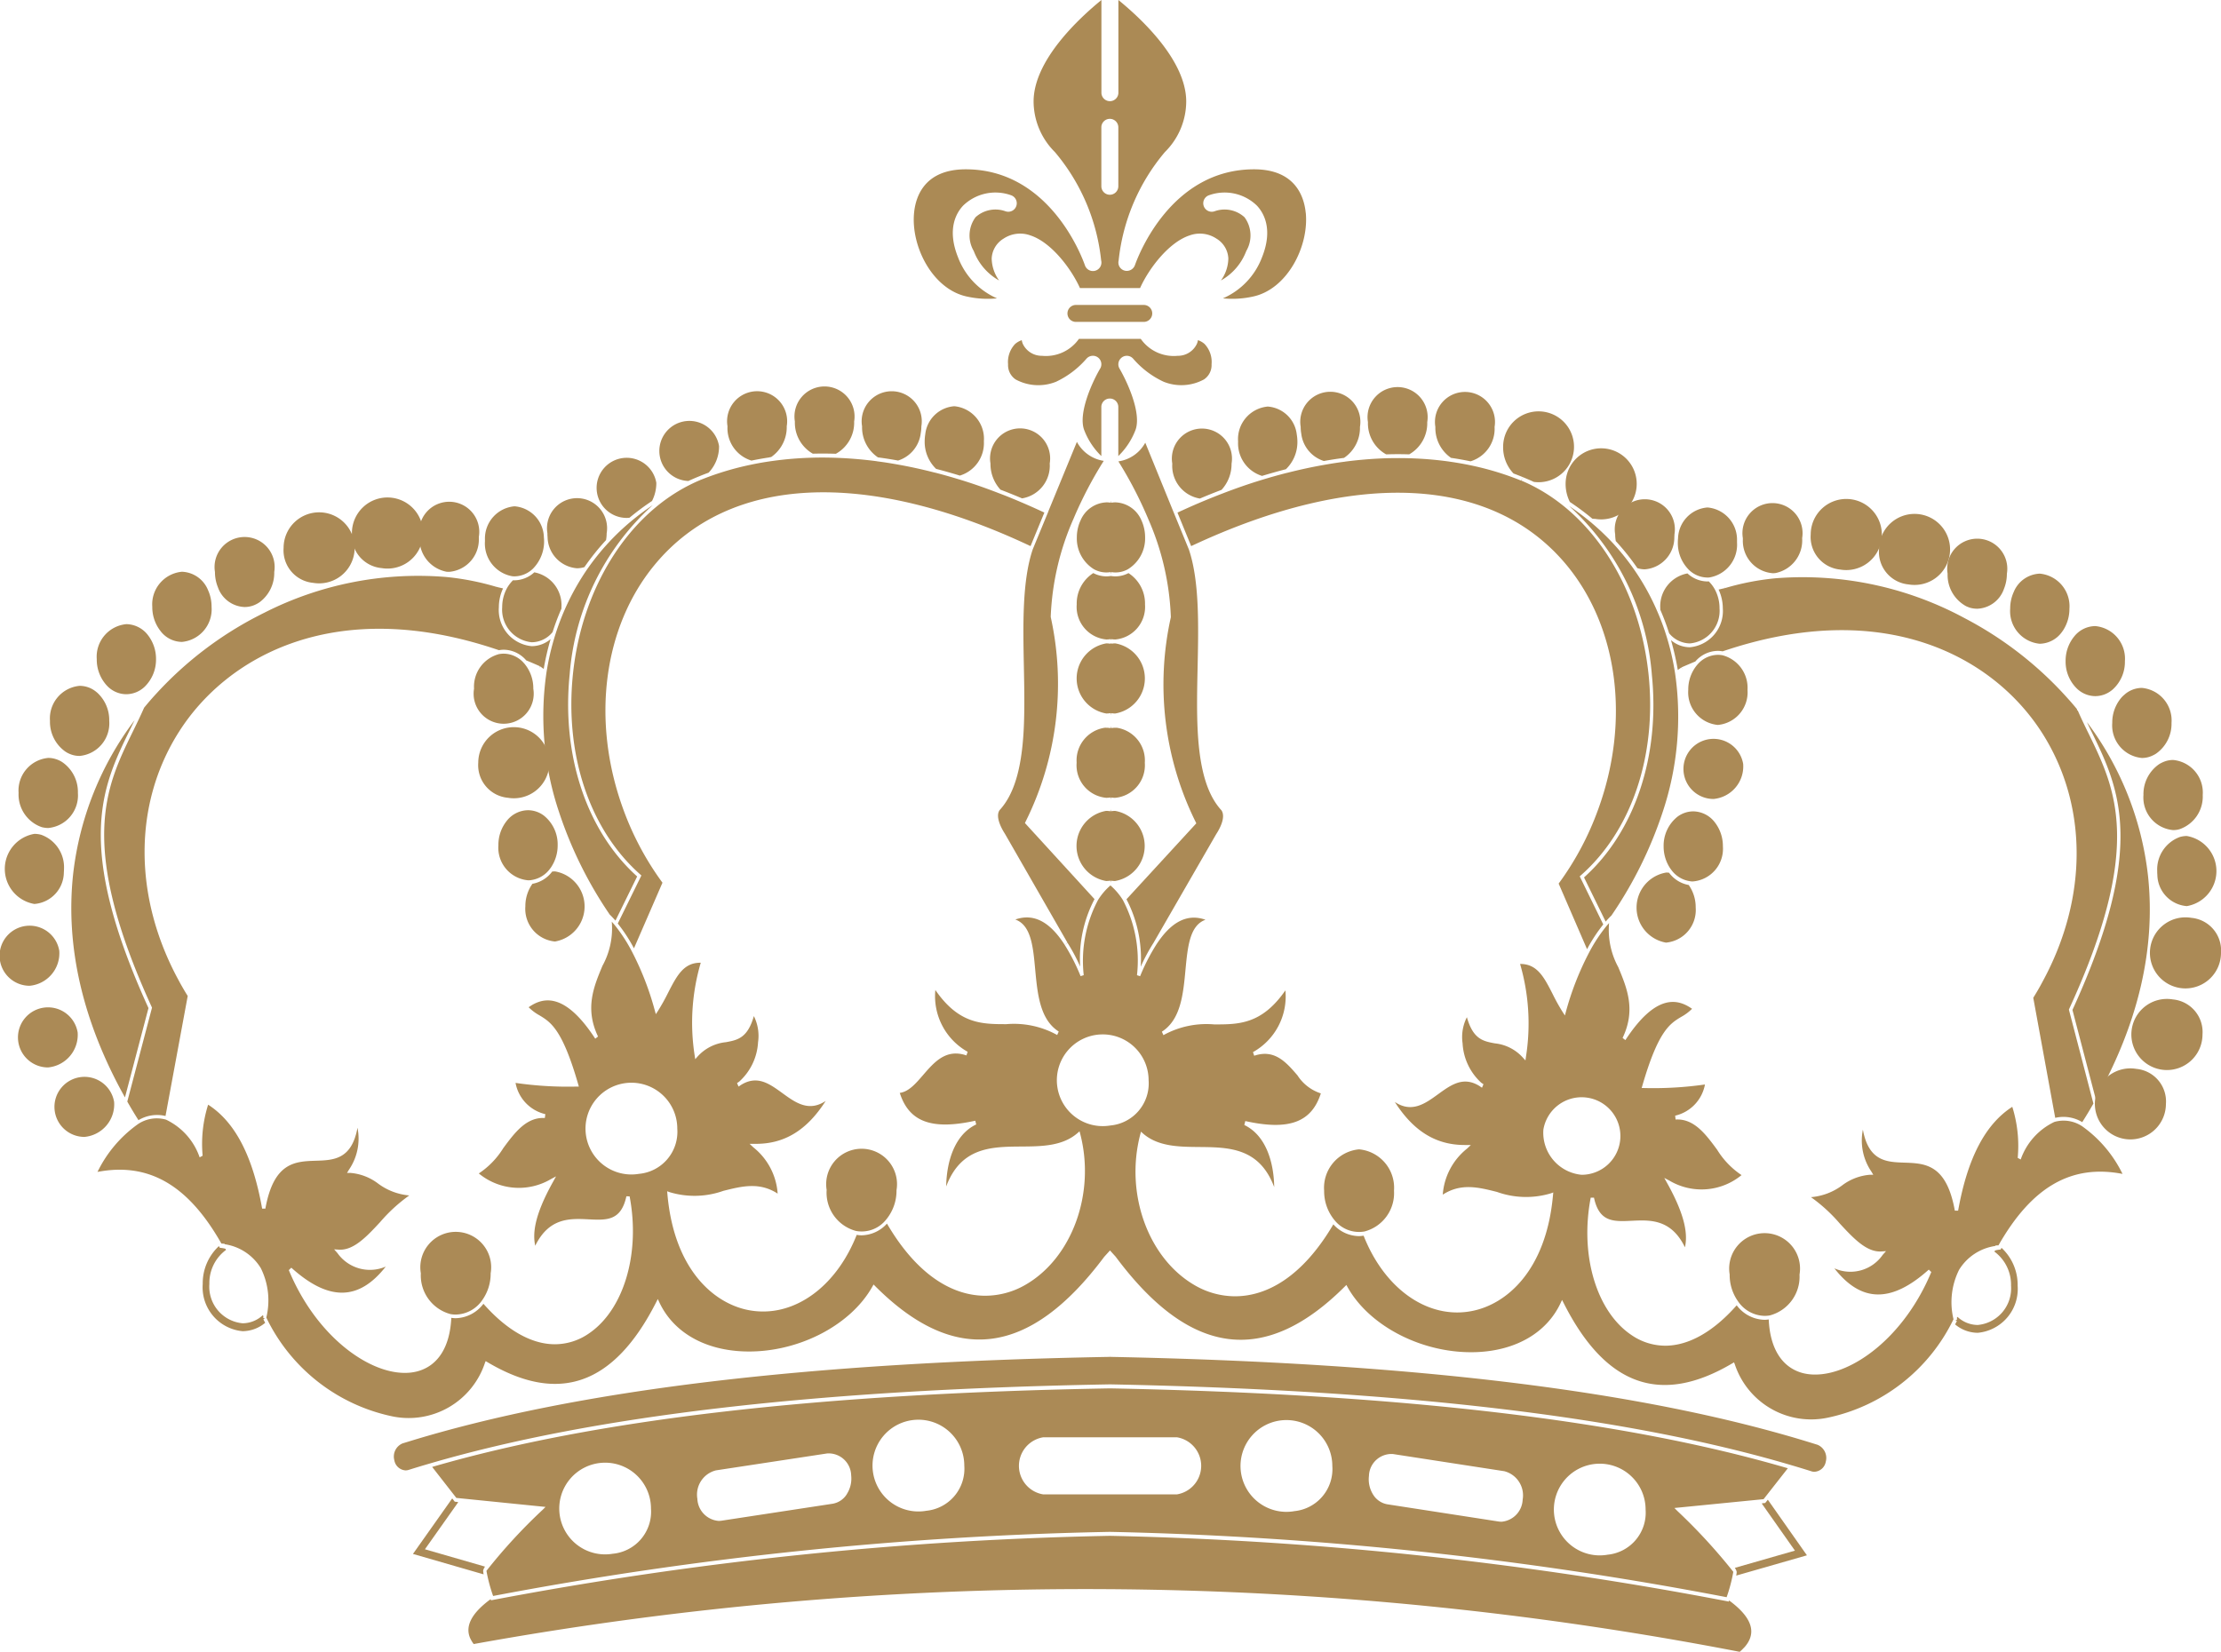 <svg id="Layer_1" data-name="Layer 1" xmlns="http://www.w3.org/2000/svg" viewBox="0 0 159.04 118.319"><defs><style>.cls-1{fill:#ab8a56;}.cls-2{fill:#ab8a55;}</style></defs><path class="cls-1" d="M459.751,250.646a2.545,2.545,0,1,0,2.117,2.508A2.341,2.341,0,0,0,459.751,250.646Z" transform="translate(-302.828 -184.904)"/><path class="cls-1" d="M459,244.834a.6.6,0,0,0-.1.029,2.474,2.474,0,0,0-1.6,2.429c0,.085,0,.173.01.256a2.289,2.289,0,0,0,2.11,2.257,2.547,2.547,0,0,0,0-5.022A1.807,1.807,0,0,0,459,244.834Z" transform="translate(-302.828 -184.904)"/><path class="cls-1" d="M457.662,239.518a1.771,1.771,0,0,0-.238.129,2.609,2.609,0,0,0-1.109,2.2,2.343,2.343,0,0,0,2.12,2.513,1.819,1.819,0,0,0,.351-.034l.017-.007.013,0,.017-.007a.561.561,0,0,0,.059-.013,2.471,2.471,0,0,0,1.668-2.45,2.343,2.343,0,0,0-2.12-2.511,1.781,1.781,0,0,0-.528.08A1.832,1.832,0,0,0,457.662,239.518Z" transform="translate(-302.828 -184.904)"/><path class="cls-1" d="M458.423,256.489a2.547,2.547,0,1,0,2.12,2.514A2.345,2.345,0,0,0,458.423,256.489Z" transform="translate(-302.828 -184.904)"/><path class="cls-1" d="M454.751,234.854a2.747,2.747,0,0,0-.67,1.828,2.342,2.342,0,0,0,2.121,2.512,1.757,1.757,0,0,0,.527-.079,1.856,1.856,0,0,0,.249-.1,1.991,1.991,0,0,0,.234-.127,2.609,2.609,0,0,0,1.113-2.2,2.342,2.342,0,0,0-2.118-2.512,1.89,1.89,0,0,0-1.271.5A1.866,1.866,0,0,0,454.751,234.854Z" transform="translate(-302.828 -184.904)"/><path class="cls-1" d="M455.805,261.463a2.544,2.544,0,1,0,2.119,2.513A2.341,2.341,0,0,0,455.805,261.463Z" transform="translate(-302.828 -184.904)"/><path class="cls-1" d="M451.518,234.193a1.92,1.92,0,0,0,1.345.572,1.891,1.891,0,0,0,1.134-.383,1.456,1.456,0,0,0,.137-.112,2.663,2.663,0,0,0,.853-2.011,2.343,2.343,0,0,0-2.119-2.511,1.951,1.951,0,0,0-1.5.729l-.073.092a2.753,2.753,0,0,0-.554,1.686A2.691,2.691,0,0,0,451.518,234.193Z" transform="translate(-302.828 -184.904)"/><path class="cls-1" d="M448.889,231.013a2,2,0,0,0,1.574-.823c.042-.058.083-.111.121-.173a2.812,2.812,0,0,0,.43-1.514,2.343,2.343,0,0,0-2.12-2.511,2.1,2.1,0,0,0-1.867,1.312,2.852,2.852,0,0,0-.255,1.195A2.344,2.344,0,0,0,448.889,231.013Z" transform="translate(-302.828 -184.904)"/><path class="cls-1" d="M443.586,228.307c.036.02.064.032.093.046.059.024.114.043.169.066a1.9,1.9,0,0,0,.564.086,2.11,2.11,0,0,0,1.913-1.419,2.893,2.893,0,0,0,.211-1.089,2.152,2.152,0,1,0-4.245-.005A2.552,2.552,0,0,0,443.586,228.307Z" transform="translate(-302.828 -184.904)"/><path class="cls-1" d="M439.5,226.765a2.544,2.544,0,1,0-2.12-2.508A2.341,2.341,0,0,0,439.5,226.765Z" transform="translate(-302.828 -184.904)"/><path class="cls-1" d="M434.608,225.7a2.547,2.547,0,1,0-2.12-2.513A2.347,2.347,0,0,0,434.608,225.7Z" transform="translate(-302.828 -184.904)"/><path class="cls-1" d="M429.749,225.959a.738.738,0,0,0,.106,0l.107-.009a2.384,2.384,0,0,0,1.913-2.5,2.153,2.153,0,1,0-4.246,0c0,.041,0,.084,0,.126A2.318,2.318,0,0,0,429.749,225.959Z" transform="translate(-302.828 -184.904)"/><path class="cls-1" d="M426.685,276.193a3.246,3.246,0,0,0,.6,1.92,2.356,2.356,0,0,0,1.9,1.041,2.171,2.171,0,0,0,.382-.034,2.869,2.869,0,0,0,2.12-2.922,2.537,2.537,0,1,0-5,0Z" transform="translate(-302.828 -184.904)"/><path class="cls-1" d="M427.652,239.622a2.153,2.153,0,1,0-2.125,2.509A2.343,2.343,0,0,0,427.652,239.622Z" transform="translate(-302.828 -184.904)"/><path class="cls-1" d="M423.687,225.833v.006l.082-.117a1.923,1.923,0,0,0,1.318.548c.05,0,.094,0,.141-.005a2.377,2.377,0,0,0,1.984-2.5c0-.055,0-.106,0-.156a2.315,2.315,0,0,0-2.115-2.357,2.283,2.283,0,0,0-2.108,2.213,2.643,2.643,0,0,0-.016.3,2.7,2.7,0,0,0,.8,1.961Z" transform="translate(-302.828 -184.904)"/><path class="cls-1" d="M426.2,245.529a2.766,2.766,0,0,0-.582-1.73,1.974,1.974,0,0,0-1.537-.78,1.9,1.9,0,0,0-1.132.381,2.652,2.652,0,0,0-.993,2.125,2.81,2.81,0,0,0,.5,1.618l.031.038a2.006,2.006,0,0,0,1.35.838l.1.016c.046,0,.094,0,.14,0A2.344,2.344,0,0,0,426.2,245.529Z" transform="translate(-302.828 -184.904)"/><path class="cls-1" d="M423.836,230.989a2.344,2.344,0,0,0,2.123-2.51,2.835,2.835,0,0,0-.34-1.366,2.384,2.384,0,0,0-.433-.568c-.034,0-.062.006-.1.006a2.135,2.135,0,0,1-1.422-.575,2.385,2.385,0,0,0-1.947,2.5v.1a16.68,16.68,0,0,1,.631,1.683A1.954,1.954,0,0,0,423.836,230.989Z" transform="translate(-302.828 -184.904)"/><path class="cls-1" d="M425.838,236.828a2.343,2.343,0,0,0,2.125-2.508,2.409,2.409,0,0,0-1.786-2.481l.019-.128,0-.015-.021.143a1.687,1.687,0,0,0-.33-.032,1.945,1.945,0,0,0-1.477.709l-.083-.1v0l.081.1a2.738,2.738,0,0,0-.646,1.8A2.343,2.343,0,0,0,425.838,236.828Z" transform="translate(-302.828 -184.904)"/><path class="cls-1" d="M422.133,252.419a2.344,2.344,0,0,0,2.119-2.509,2.765,2.765,0,0,0-.5-1.618l-.049-.009a2.249,2.249,0,0,1-1.36-.869h0l0,0a1.79,1.79,0,0,0-.2-.013,2.546,2.546,0,0,0,0,5.022Z" transform="translate(-302.828 -184.904)"/><path class="cls-1" d="M418.486,223.17a2.887,2.887,0,0,0,.044.489,17.535,17.535,0,0,1,1.547,1.939,1.83,1.83,0,0,0,.53.085,2.288,2.288,0,0,0,2.115-2.252c0-.084.01-.17.01-.257a2.153,2.153,0,1,0-4.246,0Z" transform="translate(-302.828 -184.904)"/><path class="cls-1" d="M416.854,222.057c.066.006.133.013.2.013a2.546,2.546,0,1,0-2.117-2.513,2.877,2.877,0,0,0,.305,1.3A18.716,18.716,0,0,1,416.854,222.057Z" transform="translate(-302.828 -184.904)"/><path class="cls-1" d="M411.844,219.066l.019.009c.272.11.541.227.8.346a2.538,2.538,0,1,0-2.2-2.51,2.713,2.713,0,0,0,.745,1.908Q411.528,218.936,411.844,219.066Z" transform="translate(-302.828 -184.904)"/><path class="cls-1" d="M406.735,217.7l.081.011c.433.064.875.144,1.313.235a2.432,2.432,0,0,0,1.722-2.461,2.15,2.15,0,1,0-4.24,0A2.6,2.6,0,0,0,406.735,217.7Z" transform="translate(-302.828 -184.904)"/><path class="cls-1" d="M402.087,217.448c.569-.018,1.124-.019,1.649,0a2.564,2.564,0,0,0,1.293-2.308,2.153,2.153,0,1,0-4.246,0A2.539,2.539,0,0,0,402.087,217.448Z" transform="translate(-302.828 -184.904)"/><path class="cls-1" d="M400.146,267.226a2.764,2.764,0,0,0-2.5,2.958,3.25,3.25,0,0,0,.743,2.114,2.245,2.245,0,0,0,2.146.811,2.837,2.837,0,0,0,2.114-2.92A2.762,2.762,0,0,0,400.146,267.226Z" transform="translate(-302.828 -184.904)"/><path class="cls-1" d="M397.626,217.924c.521-.093.988-.164,1.418-.22l.021,0a2.593,2.593,0,0,0,1.146-2.225,2.153,2.153,0,1,0-4.245,0,2.789,2.789,0,0,0,.041.479A2.347,2.347,0,0,0,397.626,217.924Z" transform="translate(-302.828 -184.904)"/><path class="cls-1" d="M393.2,218.991c.552-.167,1.113-.325,1.709-.479a2.694,2.694,0,0,0,.822-1.981,3.151,3.151,0,0,0-.044-.5,2.256,2.256,0,0,0-2.077-2.007,2.341,2.341,0,0,0-2.125,2.507A2.438,2.438,0,0,0,393.2,218.991Z" transform="translate(-302.828 -184.904)"/><path class="cls-1" d="M386.772,218.113a2.372,2.372,0,0,0,1.976,2.5c.558-.235,1.062-.439,1.55-.622a2.738,2.738,0,0,0,.719-1.877,2.153,2.153,0,1,0-4.245,0Z" transform="translate(-302.828 -184.904)"/><path class="cls-1" d="M381.155,225.671a1.834,1.834,0,0,0,.9.235,1.677,1.677,0,0,0,.3-.026l.019.139.02-.139a1.7,1.7,0,0,0,.305.026,1.8,1.8,0,0,0,.9-.233,2.587,2.587,0,0,0,1.227-2.275,2.932,2.932,0,0,0-.195-1.063c-.018-.044-.036-.09-.058-.136a2.1,2.1,0,0,0-1.865-1.313,1.613,1.613,0,0,0-.305.026l-.02-.139-.017.139a1.635,1.635,0,0,0-.3-.026,2.1,2.1,0,0,0-1.869,1.31c-.022.045-.042.091-.06.135a2.931,2.931,0,0,0-.2,1.062A2.589,2.589,0,0,0,381.155,225.671Z" transform="translate(-302.828 -184.904)"/><path class="cls-1" d="M382.044,236.008a1.75,1.75,0,0,0,.305-.026l.017.138.02-.138a1.722,1.722,0,0,0,.3.027,2.547,2.547,0,0,0,.005-5.022,1.7,1.7,0,0,0-.305.027l-.009-.053-.011,0a.013.013,0,0,1-.01,0l-.009.052a1.782,1.782,0,0,0-.3-.026,2.546,2.546,0,0,0,0,5.021Z" transform="translate(-302.828 -184.904)"/><path class="cls-1" d="M382.038,242.047a1.673,1.673,0,0,0,.3-.025l.019.138.02-.138a1.7,1.7,0,0,0,.305.026,2.342,2.342,0,0,0,2.123-2.508,2.366,2.366,0,0,0-2-2.509l-.113,0a1.7,1.7,0,0,0-.305.026l-.019-.138-.02.138a1.674,1.674,0,0,0-.3-.027,1.086,1.086,0,0,0-.115,0,2.368,2.368,0,0,0-2.01,2.5A2.34,2.34,0,0,0,382.038,242.047Z" transform="translate(-302.828 -184.904)"/><path class="cls-1" d="M382.032,248.006a1.828,1.828,0,0,0,.305-.025l.017.137.02-.137a1.8,1.8,0,0,0,.3.026,2.547,2.547,0,0,0,.005-5.022,1.8,1.8,0,0,0-.305.026l-.019-.137-.02.137a1.778,1.778,0,0,0-.3-.027,2.547,2.547,0,0,0,0,5.022Z" transform="translate(-302.828 -184.904)"/><path class="cls-1" d="M382.049,230.706a1.828,1.828,0,0,0,.305-.025l.007.052.011,0,.011,0,.008-.052a1.906,1.906,0,0,0,.305.026,2.344,2.344,0,0,0,2.123-2.51,2.588,2.588,0,0,0-1.184-2.244,2.012,2.012,0,0,1-.935.234,1.936,1.936,0,0,1-.324-.028,1.9,1.9,0,0,1-.323.028,2.036,2.036,0,0,1-.936-.236,2.586,2.586,0,0,0-1.188,2.242A2.343,2.343,0,0,0,382.049,230.706Z" transform="translate(-302.828 -184.904)"/><path class="cls-1" d="M376.016,220.6a2.371,2.371,0,0,0,1.98-2.5,2.152,2.152,0,1,0-4.243,0,2.731,2.731,0,0,0,.716,1.878C374.948,220.159,375.455,220.365,376.016,220.6Z" transform="translate(-302.828 -184.904)"/><path class="cls-1" d="M369.86,218.488c.6.155,1.156.313,1.7.481a2.433,2.433,0,0,0,1.721-2.46A2.342,2.342,0,0,0,371.168,214a2.256,2.256,0,0,0-2.083,2,3.374,3.374,0,0,0-.043.5A2.689,2.689,0,0,0,369.86,218.488Z" transform="translate(-302.828 -184.904)"/><path class="cls-1" d="M365.7,217.667l.021,0c.43.057.9.13,1.418.224a2.347,2.347,0,0,0,1.622-1.971,2.675,2.675,0,0,0,.043-.479,2.153,2.153,0,1,0-4.245,0A2.6,2.6,0,0,0,365.7,217.667Z" transform="translate(-302.828 -184.904)"/><path class="cls-1" d="M362.021,270.148a2.834,2.834,0,0,0,2.109,2.925,2.234,2.234,0,0,0,2.145-.806,3.239,3.239,0,0,0,.75-2.114,2.537,2.537,0,1,0-5,0Z" transform="translate(-302.828 -184.904)"/><path class="cls-1" d="M361.033,217.4c.529-.015,1.083-.013,1.65.006a2.54,2.54,0,0,0,1.308-2.312,2.152,2.152,0,1,0-4.244,0A2.557,2.557,0,0,0,361.033,217.4Z" transform="translate(-302.828 -184.904)"/><path class="cls-1" d="M356.638,217.894c.441-.09.883-.169,1.315-.232v-.015h.086a2.6,2.6,0,0,0,1.125-2.213,2.151,2.151,0,1,0-4.242,0A2.431,2.431,0,0,0,356.638,217.894Z" transform="translate(-302.828 -184.904)"/><path class="cls-1" d="M352.107,219.361c.256-.118.523-.233.8-.345l.026-.01v0c.208-.088.42-.168.636-.246a2.709,2.709,0,0,0,.748-1.906,2.152,2.152,0,1,0-2.206,2.5Z" transform="translate(-302.828 -184.904)"/><path class="cls-1" d="M347.705,222a1.923,1.923,0,0,0,.2-.013,18.787,18.787,0,0,1,1.613-1.2,2.85,2.85,0,0,0,.308-1.3A2.153,2.153,0,1,0,347.705,222Z" transform="translate(-302.828 -184.904)"/><path class="cls-1" d="M344.146,225.607a1.867,1.867,0,0,0,.531-.083,17.633,17.633,0,0,1,1.549-1.936,2.918,2.918,0,0,0,.044-.49,2.152,2.152,0,1,0-4.243,0c0,.089,0,.173.011.257A2.286,2.286,0,0,0,344.146,225.607Z" transform="translate(-302.828 -184.904)"/><polygon class="cls-1" points="38.236 40.845 38.159 40.736 38.236 40.847 38.236 40.845"/><path class="cls-1" d="M339.527,226.18c.046,0,.09.006.139.006a1.937,1.937,0,0,0,1.321-.546,2.781,2.781,0,0,0,.787-2.253,2.283,2.283,0,0,0-2.1-2.219,2.313,2.313,0,0,0-2.12,2.353c0,.049,0,.1,0,.155A2.375,2.375,0,0,0,339.527,226.18Z" transform="translate(-302.828 -184.904)"/><path class="cls-1" d="M335.08,279.025a2.017,2.017,0,0,0,.383.036,2.359,2.359,0,0,0,1.9-1.037,3.259,3.259,0,0,0,.6-1.919,2.537,2.537,0,1,0-5,0A2.868,2.868,0,0,0,335.08,279.025Z" transform="translate(-302.828 -184.904)"/><path class="cls-1" d="M334.794,225.853l.1.009c.035,0,.073,0,.1,0a2.316,2.316,0,0,0,2.123-2.381c0-.043,0-.086,0-.126a2.152,2.152,0,1,0-4.243,0A2.383,2.383,0,0,0,334.794,225.853Z" transform="translate(-302.828 -184.904)"/><path class="cls-1" d="M430.85,290.069c-11.727-3.435-27.6-5.309-48.531-5.722-20.928.371-36.808,2.214-48.545,5.626l1.731,2.22,6.388.645-.221.219a38.941,38.941,0,0,0-4.011,4.36,11.457,11.457,0,0,0,.478,1.8,263.261,263.261,0,0,1,44.167-4.592l0,.14v-.14a263.223,263.223,0,0,1,44.161,4.68,11.347,11.347,0,0,0,.479-1.818,40.738,40.738,0,0,0-4-4.353l-.218-.219,6.386-.632ZM346.7,296.193a3.284,3.284,0,1,1,2.743-3.236A3.024,3.024,0,0,1,346.7,296.193Zm16.771-4.274a1.493,1.493,0,0,1-1.02.691l-7.964,1.216a1.5,1.5,0,0,1-.2.014,1.656,1.656,0,0,1-1.523-1.586,1.789,1.789,0,0,1,1.33-2.034l7.964-1.212a1.614,1.614,0,0,1,1.72,1.567A2.066,2.066,0,0,1,363.467,291.919Zm5.664,1.2a3.286,3.286,0,1,1,2.744-3.236A3.024,3.024,0,0,1,369.131,293.117Zm17.983-1.18-4.8,0-4.8,0a2.072,2.072,0,0,1,0-4.086l4.8,0,4.8,0a2.072,2.072,0,0,1,0,4.085Zm8.376,1.206a3.287,3.287,0,1,1,2.738-3.236A3.025,3.025,0,0,1,395.49,293.143Zm14.845.753a1.452,1.452,0,0,1-.2-.015l-7.965-1.232a1.494,1.494,0,0,1-1.019-.693,2.057,2.057,0,0,1-.3-1.344,1.614,1.614,0,0,1,1.72-1.564l7.962,1.228a1.785,1.785,0,0,1,1.325,2.036A1.654,1.654,0,0,1,410.335,293.9Zm7.583,2.367a3.284,3.284,0,1,1,2.743-3.236A3.024,3.024,0,0,1,417.918,296.263Z" transform="translate(-302.828 -184.904)"/><path class="cls-1" d="M330.146,225.593a2.547,2.547,0,1,0-2.118-2.513A2.345,2.345,0,0,0,330.146,225.593Z" transform="translate(-302.828 -184.904)"/><path class="cls-1" d="M325.255,226.652a2.544,2.544,0,1,0-2.119-2.508A2.342,2.342,0,0,0,325.255,226.652Z" transform="translate(-302.828 -184.904)"/><path class="cls-1" d="M320.337,228.382a1.814,1.814,0,0,0,.728-.149c.035-.015.066-.031.1-.047a1.922,1.922,0,0,0,.276-.166,2.616,2.616,0,0,0,1.025-2.146,2.152,2.152,0,1,0-4.245,0,2.879,2.879,0,0,0,.209,1.088A2.107,2.107,0,0,0,320.337,228.382Z" transform="translate(-302.828 -184.904)"/><path class="cls-1" d="M314.361,230.153a1.955,1.955,0,0,0,1.493.729,2.345,2.345,0,0,0,2.124-2.51,2.846,2.846,0,0,0-.253-1.2,2.1,2.1,0,0,0-1.866-1.316,2.343,2.343,0,0,0-2.126,2.507,2.773,2.773,0,0,0,.55,1.688Z" transform="translate(-302.828 -184.904)"/><path class="cls-1" d="M310.6,234.128a1.9,1.9,0,0,0,1.269.5,1.929,1.929,0,0,0,1.351-.569A2.711,2.711,0,0,0,314,232.12a2.764,2.764,0,0,0-.43-1.512,1.926,1.926,0,0,0-.121-.175,1.982,1.982,0,0,0-1.57-.824,2.341,2.341,0,0,0-2.122,2.507,2.744,2.744,0,0,0,.665,1.827A2.28,2.28,0,0,0,310.6,234.128Z" transform="translate(-302.828 -184.904)"/><path class="cls-1" d="M311,263.83a2.151,2.151,0,1,0-2.124,2.506A2.342,2.342,0,0,0,311,263.83Z" transform="translate(-302.828 -184.904)"/><path class="cls-1" d="M307.517,238.743l.116.071a2.144,2.144,0,0,0,.317.14,1.785,1.785,0,0,0,.577.094,2.342,2.342,0,0,0,2.123-2.508,2.658,2.658,0,0,0-.849-2.013c-.045-.039-.09-.077-.136-.111a1.867,1.867,0,0,0-1.133-.388,2.342,2.342,0,0,0-2.125,2.507A2.607,2.607,0,0,0,307.517,238.743Z" transform="translate(-302.828 -184.904)"/><path class="cls-1" d="M305.818,244.149a.658.658,0,0,0,.067.015l.039.009a1.909,1.909,0,0,0,.358.037,2.344,2.344,0,0,0,2.124-2.509,2.587,2.587,0,0,0-1.124-2.212,1.713,1.713,0,0,0-.3-.156,1.106,1.106,0,0,0-.166-.06,1.728,1.728,0,0,0-.531-.082,2.343,2.343,0,0,0-2.126,2.506A2.47,2.47,0,0,0,305.818,244.149Z" transform="translate(-302.828 -184.904)"/><path class="cls-1" d="M308.389,258.852a2.152,2.152,0,1,0-2.124,2.508A2.345,2.345,0,0,0,308.389,258.852Z" transform="translate(-302.828 -184.904)"/><path class="cls-1" d="M305.283,249.652A2.286,2.286,0,0,0,307.4,247.4c.006-.084.011-.171.011-.257a2.47,2.47,0,0,0-1.582-2.428.63.63,0,0,0-.106-.033,1.83,1.83,0,0,0-.431-.052,2.547,2.547,0,0,0,0,5.022Z" transform="translate(-302.828 -184.904)"/><path class="cls-1" d="M307.072,253a2.152,2.152,0,1,0-2.124,2.511A2.341,2.341,0,0,0,307.072,253Z" transform="translate(-302.828 -184.904)"/><path class="cls-1" d="M426.839,299.685c-.026-.02-.049-.04-.077-.06s-.078-.058-.116-.088l-.028.081-.091-.019a263.483,263.483,0,0,0-44.219-4.69,263.529,263.529,0,0,0-44.227,4.6l-.092.019-.028-.081c-.049.036-.1.071-.151.111-1.338,1.029-1.623,1.892-1.339,2.624a.733.733,0,0,0,.046.1,2.044,2.044,0,0,0,.232.378,246.1,246.1,0,0,1,90.654.557,2.612,2.612,0,0,0,.247-.234c.033-.033.063-.066.1-.1C428.484,302.047,428.526,301,426.839,299.685Z" transform="translate(-302.828 -184.904)"/><path class="cls-1" d="M456.642,247.641a22.455,22.455,0,0,0-4.377-11.018c.113.237.225.473.339.7,1.964,4.036,3.99,8.21-1.373,19.918l1.673,6.4C455.941,258.228,457.2,252.846,456.642,247.641Z" transform="translate(-302.828 -184.904)"/><path class="cls-1" d="M448.425,256.371l1.572,8.6a2.585,2.585,0,0,1,1.935.307c.283-.445.552-.894.8-1.33l-1.756-6.73.021-.052c5.332-11.609,3.335-15.721,1.4-19.7-.268-.544-.539-1.106-.791-1.681h-.048V235.7c-.212-.258-.407-.489-.6-.7a26.1,26.1,0,0,0-7.392-5.791l-.265-.141a24.408,24.408,0,0,0-13.322-2.745l-.114.011a19.092,19.092,0,0,0-3.508.691l-.031-.134.022.135-.454.106a3.219,3.219,0,0,1,.3,1.343,2.606,2.606,0,0,1-2.363,2.789,2.09,2.09,0,0,1-1.348-.509,18.868,18.868,0,0,1,.487,2.137l.261-.182.06.12-.043-.131c.329-.143.654-.282.976-.414a2.155,2.155,0,0,1,1.615-.762,1.936,1.936,0,0,1,.343.034c11.67-3.957,19.5.466,22.929,5.928,3.23,5.138,3.225,11.76-.012,17.716C448.9,255.581,448.679,255.963,448.425,256.371Z" transform="translate(-302.828 -184.904)"/><path class="cls-1" d="M418.217,250.481a29.365,29.365,0,0,0,3.651-7.354,21.588,21.588,0,0,0,.91-9.986,18.412,18.412,0,0,0-.641-2.749,16.744,16.744,0,0,0-.644-1.718,17.108,17.108,0,0,0-1.571-2.86,17.564,17.564,0,0,0-1.58-1.986,17.809,17.809,0,0,0-1.6-1.52,18.537,18.537,0,0,0-1.549-1.16,18.253,18.253,0,0,1,5.922,12.109c.587,5.83-1.231,11.238-4.859,14.493l1.549,3.164C417.946,250.756,418.08,250.611,418.217,250.481Z" transform="translate(-302.828 -184.904)"/><path class="cls-1" d="M414.439,248.191l2.034,4.7a11.51,11.51,0,0,1,1.16-1.773l-1.685-3.445.085-.075c3.618-3.186,5.431-8.536,4.852-14.311-.613-6.1-3.81-11.309-8.341-13.6-.243-.124-.493-.241-.747-.347l-.011,0v0l.05-.248-.07.242q-.326-.133-.662-.256a21.069,21.069,0,0,0-2.989-.85c-.477-.1-.961-.185-1.43-.251l-.105-.016a25.687,25.687,0,0,0-2.821-.234c-.541-.017-1.111-.015-1.695,0-.949.032-1.924.112-2.9.238l-.053.01c-.447.055-.931.13-1.48.228-.842.146-1.733.339-2.648.572l-.013,0c-.611.156-1.181.317-1.747.489-.933.283-1.886.613-2.831.978-.5.189-1.019.4-1.6.643-.542.229-1.093.477-1.649.734l.981,2.4c11.815-5.544,21.617-5.04,26.911,1.391,3.668,4.461,4.528,11.148,2.239,17.451A21,21,0,0,1,414.439,248.191Z" transform="translate(-302.828 -184.904)"/><path class="cls-1" d="M376.681,223.878l.931-2.261c-.555-.259-1.109-.507-1.649-.737-.58-.248-1.1-.46-1.6-.647-.941-.366-1.894-.7-2.831-.984-.562-.172-1.134-.335-1.743-.492l-.016,0c-.91-.234-1.8-.428-2.642-.577-.552-.1-1.035-.176-1.481-.231l-.049-.011c-.974-.127-1.95-.209-2.9-.243-.583-.021-1.153-.024-1.692-.009a25.641,25.641,0,0,0-2.823.229h0l-.105.015c-.471.065-.951.147-1.432.248a21.184,21.184,0,0,0-2.99.844c-.224.082-.444.166-.662.254l-.04-.136.036.139c-.272.112-.528.232-.774.356-4.537,2.28-7.744,7.484-8.367,13.581-.592,5.774,1.211,11.127,4.821,14.32l.083.075-1.691,3.442a11.387,11.387,0,0,1,1.159,1.775l2.042-4.7a21.005,21.005,0,0,1-2.832-5.327c-2.278-6.306-1.406-12.989,2.275-17.445,5.3-6.421,15.109-6.905,26.913-1.337Z" transform="translate(-302.828 -184.904)"/><path class="cls-1" d="M346.9,250.844l1.553-3.162c-3.623-3.261-5.426-8.673-4.83-14.5a18.259,18.259,0,0,1,5.949-12.1,18.268,18.268,0,0,0-1.553,1.158,17.261,17.261,0,0,0-1.6,1.517,17.662,17.662,0,0,0-1.587,1.982,17.72,17.72,0,0,0-2.223,4.573,18.379,18.379,0,0,0-.648,2.749,21.59,21.59,0,0,0,.892,9.988,29.288,29.288,0,0,0,3.635,7.361C346.623,250.538,346.759,250.686,346.9,250.844Z" transform="translate(-302.828 -184.904)"/><path class="cls-1" d="M340.909,230.906a1.949,1.949,0,0,0,1.488-.726,17.05,17.05,0,0,1,.634-1.682c0-.035,0-.067,0-.1a2.386,2.386,0,0,0-1.944-2.5,2.143,2.143,0,0,1-1.422.571c-.036,0-.069,0-.1-.006a2.568,2.568,0,0,0-.431.564,2.831,2.831,0,0,0-.345,1.367A2.345,2.345,0,0,0,340.909,230.906Z" transform="translate(-302.828 -184.904)"/><path class="cls-1" d="M342.569,252.34a2.547,2.547,0,0,0,0-5.022c-.068,0-.132.006-.2.012l0,0a2.256,2.256,0,0,1-1.362.866v0l-.052.01a2.755,2.755,0,0,0-.507,1.614A2.345,2.345,0,0,0,342.569,252.34Z" transform="translate(-302.828 -184.904)"/><path class="cls-1" d="M340.636,247.955c.061,0,.119,0,.177-.005l.069-.013a2.007,2.007,0,0,0,1.349-.835l.038-.048a2.822,2.822,0,0,0,.492-1.607,2.641,2.641,0,0,0-.991-2.127,1.9,1.9,0,0,0-1.129-.384,1.968,1.968,0,0,0-1.538.778,2.751,2.751,0,0,0-.586,1.729A2.342,2.342,0,0,0,340.636,247.955Z" transform="translate(-302.828 -184.904)"/><path class="cls-1" d="M339.194,242.045a2.547,2.547,0,1,0-2.119-2.513A2.343,2.343,0,0,0,339.194,242.045Z" transform="translate(-302.828 -184.904)"/><path class="cls-1" d="M338.556,231.475a1.925,1.925,0,0,1,.342-.034,2.157,2.157,0,0,1,1.614.765c.323.131.648.272.973.416l-.042.131h0l.061-.12.259.183a18.44,18.44,0,0,1,.493-2.137,2.1,2.1,0,0,1-1.349.507,2.6,2.6,0,0,1-2.357-2.794,3.187,3.187,0,0,1,.3-1.342l-.459-.107.024-.136-.029.135a19.078,19.078,0,0,0-3.509-.7l-.11-.011a24.318,24.318,0,0,0-13.031,2.57c-.075.036-.147.073-.22.109l-.17.088a26.033,26.033,0,0,0-7.325,5.588c-.3.323-.591.662-.873,1.006-.26.592-.544,1.174-.818,1.734-1.94,3.971-3.946,8.079,1.36,19.7l.023.052-1.77,6.727c.249.439.518.888.8,1.332a2.586,2.586,0,0,1,1.937-.3l1.59-8.594c-.252-.405-.474-.789-.676-1.17-3.224-5.96-3.217-12.582.024-17.713C319.06,231.9,326.894,227.494,338.556,231.475Z" transform="translate(-302.828 -184.904)"/><path class="cls-1" d="M336.773,234.23a2.152,2.152,0,1,0,4.244.005,2.745,2.745,0,0,0-.641-1.8l.08-.1v0l-.083.1a1.941,1.941,0,0,0-1.475-.712,1.72,1.72,0,0,0-.331.032l-.019-.145h0v.015l.016.129A2.41,2.41,0,0,0,336.773,234.23Z" transform="translate(-302.828 -184.904)"/><path class="cls-1" d="M432.979,288.388l-.458-.142c-11.991-3.711-28.408-5.723-50.186-6.155l-.009-.139h0v.139c-21.793.389-38.212,2.369-50.211,6.056l-.46.141a1.019,1.019,0,0,0-.591,1.2.869.869,0,0,0,.8.733.724.724,0,0,0,.214-.03q.711-.225,1.442-.437c11.774-3.457,27.735-5.32,48.8-5.694l0,.141v-.141c21.061.416,37.02,2.31,48.785,5.79.489.144.969.289,1.444.44a.665.665,0,0,0,.213.031.873.873,0,0,0,.807-.729A1.023,1.023,0,0,0,432.979,288.388Z" transform="translate(-302.828 -184.904)"/><path class="cls-1" d="M384.838,216.612a2.609,2.609,0,0,1-1.926,1.338,28.891,28.891,0,0,1,2.082,3.993c.012.025.022.051.034.078l.027.068a19.163,19.163,0,0,1,1.614,6.991v.019l0,.017a22.184,22.184,0,0,0,1.776,14.66l.047.1-5,5.439a9.184,9.184,0,0,1,1.02,4.831,13.018,13.018,0,0,1,.914-1.705l.011-.019,4.479-7.77c.181-.274.729-1.187.377-1.709-1.013-1.1-1.556-2.911-1.7-5.683-.076-1.447-.041-3.035-.007-4.571.065-3.033.133-6.168-.624-8.425l-1.123-2.74,0,0Z" transform="translate(-302.828 -184.904)"/><path class="cls-1" d="M451.924,265.572a2.4,2.4,0,0,0-1.988-.309,4.683,4.683,0,0,0-2.411,2.691l-.214-.117a9.344,9.344,0,0,0-.388-3.656c-1.936,1.244-3.206,3.678-3.879,7.437h-.235c-.6-3.334-2.129-3.388-3.611-3.439-1.26-.041-2.559-.086-2.973-2.364a3.953,3.953,0,0,0,.611,3.01l.133.223-.232,0h-.016a3.784,3.784,0,0,0-1.98.759,4.354,4.354,0,0,1-2.234.845,11.506,11.506,0,0,1,2.074,1.9c.983,1.06,1.918,2.058,2.976,1.988l.324-.021-.235.262a2.815,2.815,0,0,1-3.463.969c1.927,2.468,4.088,2.49,6.761.091l.179.173c-1.937,4.659-5.634,7.347-8.314,7.344a3.534,3.534,0,0,1-.865-.1c-1.5-.385-2.37-1.752-2.462-3.849a2.2,2.2,0,0,1-.3.027,2.559,2.559,0,0,1-1.994-1.039c-1.68,1.907-3.456,2.895-5.119,2.894a4.285,4.285,0,0,1-2.39-.746c-2.529-1.678-3.739-5.733-2.943-9.857l.233,0c.376,1.765,1.4,1.717,2.7,1.655,1.329-.063,2.825-.131,3.815,1.9.185-.865.092-2.132-1.256-4.564l-.226-.408.376.2a4.506,4.506,0,0,0,5.158-.4,5.892,5.892,0,0,1-1.751-1.82c-.811-1.1-1.647-2.239-2.97-2.16l-.035-.276a2.818,2.818,0,0,0,2.136-2.234,26.017,26.017,0,0,1-4.369.254l-.164,0,.053-.182c1.141-3.932,1.976-4.432,2.779-4.914a3.44,3.44,0,0,0,.777-.579c-1.011-.711-2.571-1.13-4.775,2.243l-.2-.156c.964-2.008.318-3.561-.306-5.064a5.58,5.58,0,0,1-.661-3.163c-.063.07-.129.146-.195.223a11.359,11.359,0,0,0-1.3,2.011,20.9,20.9,0,0,0-1.6,4.13l-.068.254-.138-.211a14.187,14.187,0,0,1-.735-1.315c-.611-1.2-1.1-2.163-2.314-2.164h-.023a15.239,15.239,0,0,1,.42,6.653l-.035.257-.164-.179a3.13,3.13,0,0,0-2.03-1.044c-.83-.155-1.553-.289-2-1.873a3.135,3.135,0,0,0-.308,1.872,4.109,4.109,0,0,0,1.324,2.81l.012.01c.063.045.11.078.16.108l-.105.25a1.53,1.53,0,0,1-.175-.118l-.028-.016c-1.146-.7-2.019-.069-2.941.6s-1.882,1.368-3.1.555c1.341,2.095,2.941,3.081,5,3.083h.1l.347,0-.272.256a4.646,4.646,0,0,0-1.742,3.3c1.306-.845,2.558-.529,3.883-.195a6.167,6.167,0,0,0,3.859.1l.172-.063-.021.212c-.487,5.384-3.327,7.81-5.824,8.284a5.428,5.428,0,0,1-1.037.1c-2.763,0-5.362-2.1-6.7-5.5a2.286,2.286,0,0,1-.337.032,2.512,2.512,0,0,1-1.829-.843c-2.224,3.786-4.79,5.155-7.044,5.152a5.757,5.757,0,0,1-2.851-.772c-3.356-1.919-5.046-6.572-3.93-10.829l.049-.189.133.119c1.081.952,2.581.967,4.037.979,2.12.021,4.309.042,5.371,2.872-.026-1.777-.592-3.708-2.14-4.447L392,265.2c3.112.692,4.742.1,5.41-1.982a3.129,3.129,0,0,1-1.671-1.287c-.807-.936-1.641-1.906-3.1-1.408l-.089-.26a4.567,4.567,0,0,0,2.322-4.423c-1.691,2.44-3.347,2.44-5.1,2.438a6.373,6.373,0,0,0-3.634.769l-.111-.248c1.358-.868,1.53-2.7,1.693-4.463.156-1.618.3-3.152,1.43-3.554-1.3-.459-2.459.134-3.536,1.8l-.01.017-.083-.073.083.074a14.107,14.107,0,0,0-1.135,2.226l-.225-.073a9.306,9.306,0,0,0-1.011-5.386,4.6,4.6,0,0,0-.889-1.044,4.594,4.594,0,0,0-.887,1.04,9.3,9.3,0,0,0-1.026,5.387l-.224.071a14.181,14.181,0,0,0-1.131-2.227l.188-.168a12.7,12.7,0,0,1,.911,1.707,9.175,9.175,0,0,1,1.029-4.829l-4.983-5.449.047-.1a22.175,22.175,0,0,0,1.8-14.657l0-.017v-.019a19.191,19.191,0,0,1,1.625-6.986l.033-.076.03-.073a29.121,29.121,0,0,1,2.107-4.013,2.63,2.63,0,0,1-1.921-1.36l-2.033,4.946-.036.1-1.094,2.653c-.758,2.248-.695,5.381-.634,8.414.031,1.537.061,3.125-.017,4.572-.151,2.773-.7,4.582-1.724,5.695-.341.5.207,1.419.382,1.687l4.472,7.791-.183.18-.011-.017c-1.07-1.67-2.229-2.266-3.532-1.81,1.131.406,1.272,1.942,1.421,3.557.166,1.768.332,3.6,1.687,4.467l-.11.248a6.378,6.378,0,0,0-3.633-.777c-1.75,0-3.407,0-5.091-2.448a4.569,4.569,0,0,0,2.313,4.428l-.087.26c-1.457-.5-2.293.467-3.1,1.4-.53.614-1.033,1.2-1.674,1.283.665,2.082,2.293,2.679,5.407,1.993l.067.267c-1.552.735-2.122,2.666-2.151,4.442,1.066-2.829,3.257-2.844,5.379-2.86,1.452-.01,2.955-.022,4.036-.972l.135-.118.05.189c1.106,4.259-.593,8.909-3.953,10.822a5.765,5.765,0,0,1-2.853.766c-2.252,0-4.818-1.376-7.034-5.167a2.509,2.509,0,0,1-1.83.84,2.433,2.433,0,0,1-.337-.033c-1.342,3.4-3.944,5.492-6.707,5.489a5.492,5.492,0,0,1-1.04-.1c-2.493-.479-5.33-2.911-5.807-8.3l-.019-.213.17.063a6.165,6.165,0,0,0,3.86-.093c1.325-.332,2.58-.646,3.883.2a4.635,4.635,0,0,0-1.735-3.309l-.275-.257.35,0c2.108.035,3.739-.946,5.1-3.073-1.216.812-2.17.117-3.1-.559s-1.792-1.3-2.943-.6l-.033.02a1.542,1.542,0,0,1-.166.11l-.105-.25c.054-.033.106-.07.158-.108a4.1,4.1,0,0,0,1.345-2.817,3.165,3.165,0,0,0-.3-1.873c-.45,1.583-1.175,1.716-2.006,1.87a3.145,3.145,0,0,0-2.034,1.039l-.159.18-.039-.258a15.237,15.237,0,0,1,.435-6.652c-1.231-.022-1.722.951-2.342,2.157a14.7,14.7,0,0,1-.736,1.316l-.138.21-.071-.254a20.963,20.963,0,0,0-1.591-4.133,11.473,11.473,0,0,0-1.3-2.013c-.065-.078-.13-.153-.194-.224a5.563,5.563,0,0,1-.667,3.162c-.627,1.5-1.274,3.054-.316,5.064l-.2.155c-2.2-3.377-3.759-2.964-4.769-2.253a3.422,3.422,0,0,0,.775.581c.8.484,1.635.985,2.768,4.92l.051.182-.162,0a26.1,26.1,0,0,1-4.37-.263,2.824,2.824,0,0,0,2.133,2.238l-.035.276c-1.322-.078-2.162,1.056-2.974,2.154a5.888,5.888,0,0,1-1.755,1.817,4.506,4.506,0,0,0,5.157.409l.374-.2-.224.408c-1.353,2.429-1.451,3.7-1.267,4.562,1-2.028,2.494-1.958,3.82-1.892,1.3.065,2.326.115,2.708-1.65l.231.005c.787,4.125-.432,8.178-2.965,9.853a4.27,4.27,0,0,1-2.387.739c-1.666,0-3.438-.994-5.116-2.9a2.556,2.556,0,0,1-2,1.035,2.343,2.343,0,0,1-.3-.027c-.1,2.1-.966,3.462-2.472,3.843a3.456,3.456,0,0,1-.864.1c-2.682,0-6.37-2.7-8.3-7.361l.18-.173c2.669,2.407,4.83,2.387,6.762-.08a2.849,2.849,0,0,1-3.463-.972l-.234-.263.321.021c1.066.076,2-.924,2.982-1.982a11.6,11.6,0,0,1,2.078-1.9,4.352,4.352,0,0,1-2.232-.85,3.788,3.788,0,0,0-1.979-.763h-.015l-.231,0,.134-.223a3.942,3.942,0,0,0,.615-3.01c-.417,2.279-1.718,2.321-2.976,2.36-1.485.048-3.018.1-3.62,3.431h-.232c-.667-3.761-1.932-6.2-3.867-7.445a9.33,9.33,0,0,0-.394,3.655l-.214.117a4.665,4.665,0,0,0-2.407-2.7,2.409,2.409,0,0,0-1.988.305,9.045,9.045,0,0,0-2.919,3.438c3.667-.7,6.493.935,8.873,5.133q.115,0,.234.018l0,.029a3.653,3.653,0,0,1,2.586,1.711,5.183,5.183,0,0,1,.395,3.542,12.969,12.969,0,0,0,9.014,7.074,5.753,5.753,0,0,0,6.641-3.827l.052-.129.108.064c5.132,3.059,9.093,1.65,12.112-4.3l.107-.209.1.214c.978,2.111,3.148,3.4,5.949,3.532,3.8.18,7.721-1.776,9.325-4.654l.075-.134.1.1c5.714,5.735,11.086,5.054,16.417-2.082l.414-.457.406.448c5.322,7.157,10.694,7.848,16.421,2.124l.1-.1.072.133c1.6,2.881,5.516,4.846,9.317,4.674,2.8-.129,4.973-1.412,5.955-3.521l.1-.214.107.209c3,5.957,6.962,7.374,12.1,4.325l.107-.064.052.13a5.76,5.76,0,0,0,6.635,3.84,12.974,12.974,0,0,0,9.029-7.056,5.2,5.2,0,0,1,.4-3.541,3.655,3.655,0,0,1,2.59-1.707v-.028a1.913,1.913,0,0,1,.231-.018c2.39-4.193,5.217-5.824,8.882-5.116A9.021,9.021,0,0,0,451.924,265.572Zm-103.341,3.41a3.286,3.286,0,1,1,2.744-3.236A3.024,3.024,0,0,1,348.583,268.982Zm33.754-3.464a3.285,3.285,0,1,1,2.74-3.235A3.023,3.023,0,0,1,382.337,265.518Zm31.009.289a2.777,2.777,0,1,1,2.737,3.242A3.025,3.025,0,0,1,413.346,265.807Z" transform="translate(-302.828 -184.904)"/><path class="cls-1" d="M312.126,237.189c.114-.232.228-.468.341-.7a22.5,22.5,0,0,0-4.4,11.008c-.566,5.2.683,10.588,3.709,16.01l1.684-6.4C308.119,245.39,310.157,241.22,312.126,237.189Z" transform="translate(-302.828 -184.904)"/><path class="cls-1" d="M321.791,279.332l-.115-.031c.007-.044.007-.082.016-.126l-.046-.069a2.137,2.137,0,0,1-1.448.579,2.629,2.629,0,0,1-2.377-2.819,2.945,2.945,0,0,1,1.192-2.436l-.036-.078c-.037-.009-.065-.022-.1-.029-.083-.017-.166-.03-.248-.04l-.053,0-.035-.06c-.012-.023-.025-.043-.037-.066a3.625,3.625,0,0,0-1.159,2.71,3.154,3.154,0,0,0,2.853,3.384,2.545,2.545,0,0,0,1.619-.6c-.042-.083-.088-.165-.129-.249Z" transform="translate(-302.828 -184.904)"/><path class="cls-1" d="M337.459,297.668a1.8,1.8,0,0,1-.034-.267.74.74,0,0,1,.136-.286l-4.305-1.243,2.377-3.362-.025-.025-.216-.021-.182-.235-2.811,3.977Z" transform="translate(-302.828 -184.904)"/><path class="cls-1" d="M446.153,274.282c-.012.022-.024.042-.039.065l-.033.06-.055,0c-.079.01-.161.022-.244.039-.037.008-.065.021-.1.029l-.038.078a2.946,2.946,0,0,1,1.188,2.438,2.629,2.629,0,0,1-2.383,2.815,2.147,2.147,0,0,1-1.45-.582l-.044.069c.01.044.01.082.017.127l-.116.03.1.068c-.039.084-.085.165-.126.249a2.542,2.542,0,0,0,1.616.6,3.154,3.154,0,0,0,2.86-3.378A3.614,3.614,0,0,0,446.153,274.282Z" transform="translate(-302.828 -184.904)"/><path class="cls-1" d="M429.229,292.557l-.216.021-.024.024,2.369,3.367-4.306,1.235a.74.74,0,0,1,.136.286,1.69,1.69,0,0,1-.035.267l5.064-1.452-2.8-3.984Z" transform="translate(-302.828 -184.904)"/><g id="Page-1"><g id="_012---Fluer-De-Lis" data-name="012---Fluer-De-Lis"><path id="Shape" class="cls-2" d="M388.609,209.27a1.152,1.152,0,0,1-.073.258,1.5,1.5,0,0,1-1.377.861,2.886,2.886,0,0,1-2.645-1.215h-4.425a2.889,2.889,0,0,1-2.645,1.215,1.5,1.5,0,0,1-1.378-.861,1.207,1.207,0,0,1-.073-.258,1.4,1.4,0,0,0-.48.276,1.876,1.876,0,0,0-.5,1.45,1.238,1.238,0,0,0,.547,1.089,3.409,3.409,0,0,0,2.886.164,6.6,6.6,0,0,0,2.17-1.64.392.392,0,0,1,.034-.037.607.607,0,0,1,.933.771c-.616,1.077-1.524,3.151-1.136,4.318a5.156,5.156,0,0,0,1.245,1.909v-3.538a.608.608,0,0,1,1.215,0v3.538a5.156,5.156,0,0,0,1.245-1.909c.391-1.177-.537-3.278-1.15-4.342a.608.608,0,0,1,.072-.736l.018-.018a.6.6,0,0,1,.85,0,.668.668,0,0,1,.05.055,6.494,6.494,0,0,0,2.162,1.627,3.4,3.4,0,0,0,2.884-.164,1.234,1.234,0,0,0,.547-1.091,1.871,1.871,0,0,0-.5-1.45,1.391,1.391,0,0,0-.481-.276Z" transform="translate(-302.828 -184.904)"/><path id="Shape-2" data-name="Shape" class="cls-2" d="M384.73,207.96a.607.607,0,0,0,0-1.214h-4.857a.607.607,0,1,0,0,1.214Z" transform="translate(-302.828 -184.904)"/><path id="Shape-3" data-name="Shape" class="cls-2" d="M396.327,200.142c-.116-1.162-.75-3.111-3.7-3.111-5.937,0-8.277,6.149-8.528,6.861a.62.62,0,0,1-.672.409.6.6,0,0,1-.514-.591.594.594,0,0,1,.018-.145,14.355,14.355,0,0,1,3.313-7.771,5.119,5.119,0,0,0,1.526-3.62c0-2.935-3.209-5.927-4.857-7.27v6.663a.608.608,0,0,1-1.215,0v-6.662c-1.648,1.345-4.857,4.339-4.857,7.269a5.127,5.127,0,0,0,1.526,3.622,14.349,14.349,0,0,1,3.312,7.764.582.582,0,0,1,.019.15.607.607,0,0,1-1.184.189c-.249-.708-2.588-6.868-8.531-6.868-2.953,0-3.587,1.949-3.7,3.111-.24,2.428,1.343,5.513,3.825,6.011a6.818,6.818,0,0,0,2.113.121,5.223,5.223,0,0,1-2.793-2.945c-.809-2.022-.116-3.187.37-3.7a3.319,3.319,0,0,1,3.422-.743.608.608,0,0,1-.384,1.154,2.116,2.116,0,0,0-2.154.425,2.2,2.2,0,0,0-.126,2.418,4.068,4.068,0,0,0,1.816,2.111,2.777,2.777,0,0,1-.532-1.581,1.756,1.756,0,0,1,.85-1.417,2.145,2.145,0,0,1,1.931-.227c1.489.493,2.914,2.376,3.54,3.768h4.305c.624-1.392,2.05-3.275,3.539-3.768a2.147,2.147,0,0,1,1.931.227,1.753,1.753,0,0,1,.85,1.417,2.776,2.776,0,0,1-.531,1.581,4.066,4.066,0,0,0,1.815-2.111,2.2,2.2,0,0,0-.125-2.418,2.117,2.117,0,0,0-2.154-.425.608.608,0,1,1-.384-1.154,3.32,3.32,0,0,1,3.422.743c.486.515,1.178,1.681.37,3.7a5.221,5.221,0,0,1-2.8,2.945,6.823,6.823,0,0,0,2.114-.121c2.474-.5,4.057-3.583,3.818-6.011ZM382.3,198.853a.608.608,0,0,1-.607-.608V194a.608.608,0,0,1,1.215,0v4.25A.608.608,0,0,1,382.3,198.853Z" transform="translate(-302.828 -184.904)"/></g></g></svg>